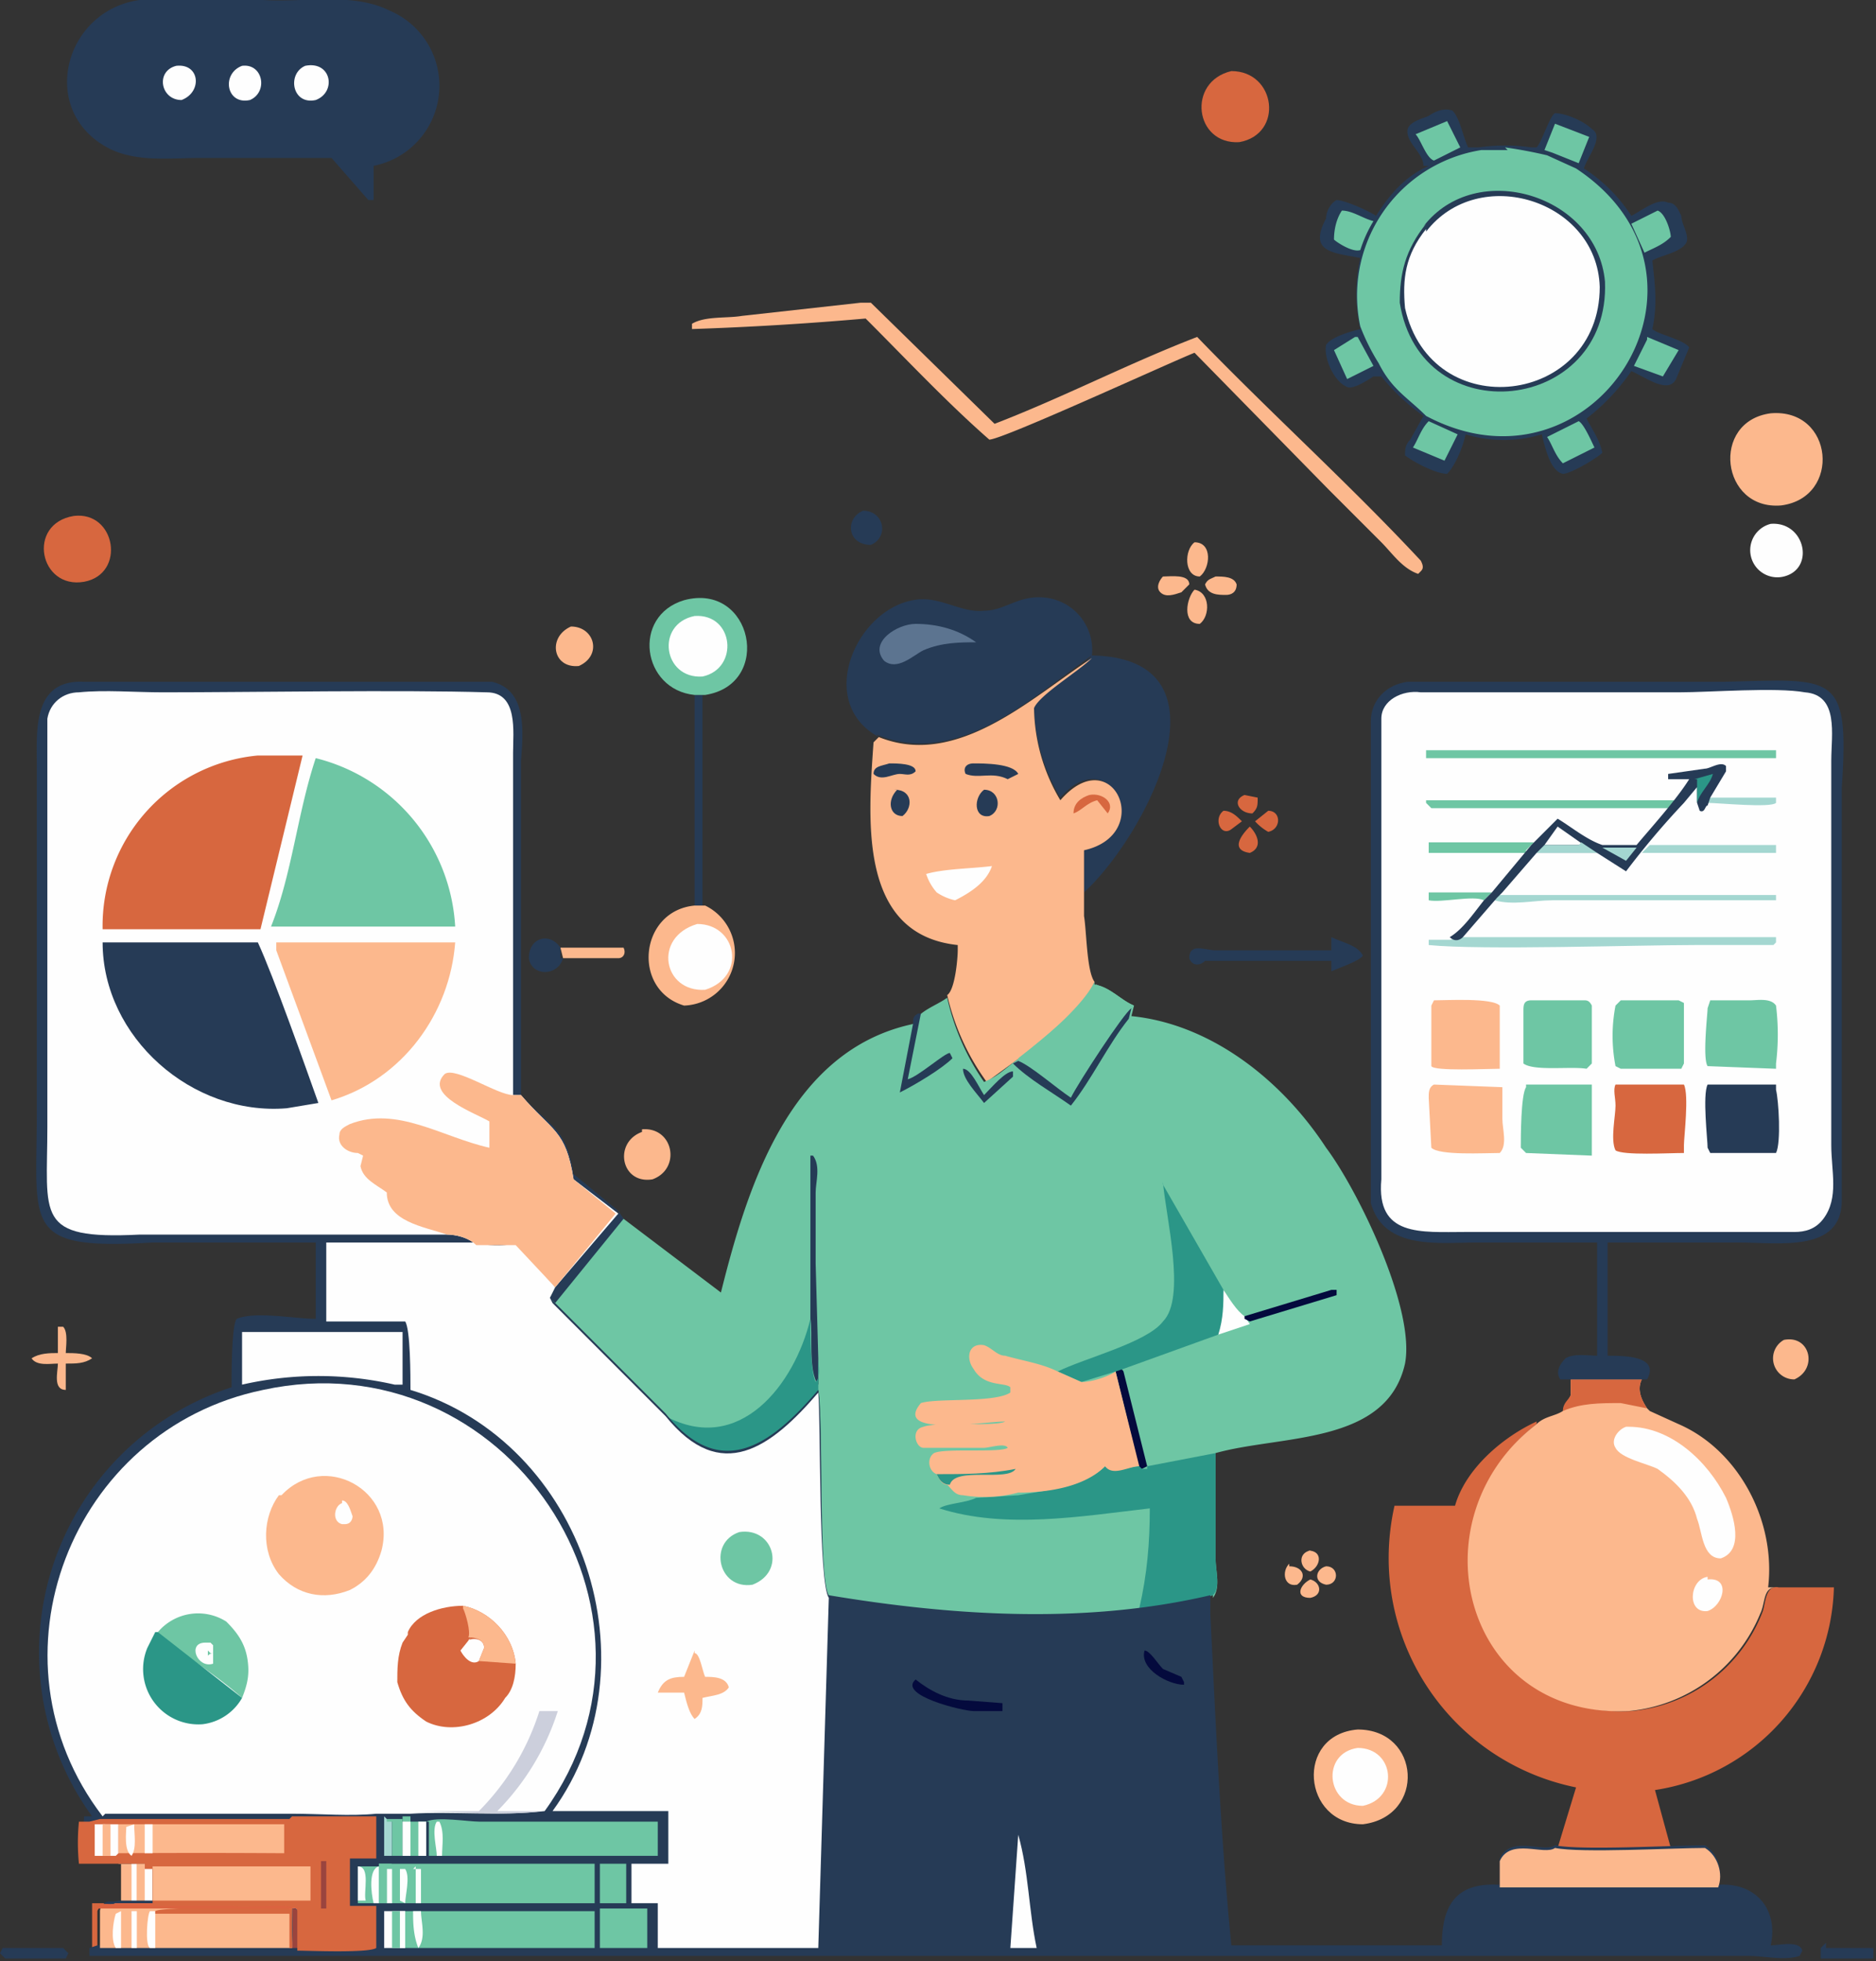 <svg xmlns="http://www.w3.org/2000/svg" data-name="Layer 1" viewBox="0 0 71.3 74.5"><rect x="0" y="0" width="71.3" height="74.5" fill="#333333" stroke="none"/><defs><linearGradient id="a" x1="3416.7" x2="3416.3" y1="-5763.1" y2="-5770.9" gradientTransform="matrix(.07 0 0 -.07 -242.7 -350)" gradientUnits="userSpaceOnUse"><stop offset="0" stop-color="#af303a"/><stop offset="1" stop-color="#db6340"/></linearGradient></defs><path d="M49.8 60c.4.1.5.6 0 .7-.6 0-.4-.5 0-.7Zm.6-.5c.5 0 .5.7 0 .7-.5-.1-.4-.6 0-.7Zm-1.4 0c.5 0 .7.4.3.7-.5.1-.6-.5-.3-.8Zm.7-.6c.6 0 .5.6.1.8-.4-.1-.5-.7 0-.8Z" fill="#fcb88d"/><path d="M3.5 72.3h1c-.3.1-.7 0-.8.3V74h-.2v-1.7Zm43.8-42.1.5.1c0 .3 0 .4-.2.6-.5 0-.8-.5-.3-.7Zm.9.6c.5 0 .5.7 0 .8a2 2 0 0 1-.5-.4l.5-.4Zm-1.7 0c.3 0 .5.2.7.4l-.4.3c-.4.3-.7-.4-.3-.7Zm1 .6c.3.3.5.8 0 1-.7-.1-.4-.6 0-1Z" fill="#d7673f"/><path d="M46.2 21.9c.3 0 .7 0 .8.3 0 .3-.2.4-.4.4-.3 0-.7 0-.8-.4.1-.2.2-.2.4-.3Zm-2 0c.3 0 1-.1 1 .3l-.3.3c-.3.1-.6.2-.8 0-.2-.2 0-.5.1-.6Zm1.2.5c.6.1.6 1 .2 1.3-.7 0-.5-1-.2-1.3Zm0-1.8c.7 0 .6 1 .2 1.3-.6 0-.6-1-.2-1.3Z" fill="#fcb88d"/><path d="M69.4 74h1.8v.4h-2V74l.2-.2ZM.1 74h2.3l.2.2-.1.2H.2l-.2-.2.1-.2Z" fill="#263b56"/><path d="M21.3 36h2.4c.1.2 0 .4-.2.4h-2.1l-.1-.4Z" fill="#fcb88d"/><path d="M21.4 36.4c-.2.7-1.2.7-1.3 0 0-.8.8-1 1.2-.4v.4Zm11.4-17c.8 0 1 1 .3 1.3-.9 0-1-1-.3-1.3Z" fill="#263b56"/><path d="M2.2 50.4h.2c.2.2.1.8.1 1 .3 0 .8 0 1 .2-.3.2-.6.2-1 .2v1c-.5 0-.3-.7-.3-1-.3 0-.8.1-1-.2.3-.2.7-.2 1-.2v-1Zm19.5-26.6c.9 0 1.2 1.1.3 1.5-1 .1-1.2-1.1-.3-1.5Zm-17.2 47h1.3v1.5H4.6v-1.6Z" fill="#fcb88d"/><path d="M4.9 70.8h.3v1.5H5v-1.5Z" fill="#fefefe"/><path d="M5.5 70.7v.1h.3v1.5h-.6v-1.5h.3Z" fill="#fcb88d"/><path d="M5.5 70.8h.3v1.5h-.3v-1.5Z" fill="#fefefe"/><path d="M67.8 50.9c1-.2 1.3 1.1.4 1.5a.8.8 0 0 1-.4-1.5Zm-43.4-8c1.2-.1 1.5 1.5.4 1.9-1.2.2-1.5-1.4-.4-1.8Z" fill="#fcb88d"/><path d="M26.4 26.4h.3v8h-.3v-8Zm24.2 9.2c.4.2 1 .3 1.2.7-.1.2-1 .5-1.2.6v-.4h-4.8c-.2.2-.5.2-.6-.1 0-.6.6-.3 1-.3h4.4v-.5Z" fill="#263b56"/><path d="M2.8 19.6c1.6-.2 2 2.2.4 2.5-1.7.3-2.2-2.2-.4-2.5Zm44-16.9c1.7 0 2 2.4.3 2.7-1.7.1-2-2.3-.3-2.7Z" fill="#d7673f"/><path d="M67.3 15.7c2.4-.2 2.7 3.2.4 3.5-2.3.2-2.7-3.2-.4-3.5Z" fill="#fcb88d"/><path d="M67.3 19.9c1.3-.1 1.7 1.7.5 2a1 1 0 0 1-.5-2Z" fill="#fefefe"/><path d="M51.6 65.7c2.4 0 2.6 3.3.2 3.6-2.3 0-2.6-3.4-.2-3.6Z" fill="#fcb88d"/><path d="M51.6 66.4c1.4 0 1.6 1.9.2 2.2-1.4 0-1.6-2-.2-2.2Z" fill="#fefefe"/><path d="M26.4 26.4c-2-.2-2.4-3-.4-3.6 2.6-.7 3.4 3.2.8 3.6h-.4Z" fill="#6ec6a4"/><path d="M26.4 23.4c1.5-.1 1.7 2 .3 2.3-1.5.1-1.8-2-.3-2.3Z" fill="#fefefe"/><path d="M26.8 34.4a2 2 0 0 1-.8 3.8c-2-.6-1.7-3.6.4-3.8h.3Z" fill="#fcb88d"/><path d="M26.5 35.1c1.5 0 1.9 2 .3 2.5-1.6.1-2-2-.3-2.5Z" fill="#fefefe"/><path d="M32.7 11.5h.4l4.7 4.6c2.6-1 5.1-2.3 7.7-3.3 2.8 2.9 5.8 5.6 8.5 8.5.1.2.1.3 0 .4l-.1.1c-.6-.2-1-.8-1.4-1.2l-2-2-5.1-5.2c-1 .4-7.3 3.3-7.8 3.3-1.6-1.4-3.1-3-4.7-4.6a120.9 120.9 0 0 1-6.6.4v-.2c.5-.3 1.3-.2 1.9-.3l4.5-.5Z" fill="#fcb88d"/><path d="M33.4 28c-2.4-1.3-.9-4.8 1.3-5.2 1-.2 1.8.5 2.7.4.8 0 1.3-.6 2.3-.5a2 2 0 0 1 1.8 2.2c5.6.1 2 6.9-.3 9v-1.6c2.7-.6 1-4.2-.9-2a7 7 0 0 1-1-3.5c.3-.5 1.7-1.3 2.2-1.9-2.3 1.6-5.1 4.3-8.2 3Z" fill="#263b56"/><path d="M34.8 23.7c.8 0 1.6.2 2.3.7-.6 0-1.3 0-2 .3-.4.2-1 .8-1.5.4-.6-.7.5-1.4 1.2-1.4Z" fill="#5c7490"/><path d="M5.3 0H10c1.6.1 3.4-.3 4.8.4a3.1 3.1 0 0 1-.6 5.9v1.3H14L12.6 6h-5c-1.2 0-2.6.2-3.7-.5C1.5 4 2.5.4 5.3 0Z" fill="#263b56"/><path d="M6.7 2.5c.9-.1 1 1 .2 1.3-.8 0-1-1.1-.2-1.3Zm2.5 0c.8-.1 1 1 .3 1.3-.9.2-1.1-1-.3-1.3Zm2.4 0c1-.2 1.2 1 .4 1.3-.9.2-1.1-1-.4-1.3Z" fill="#fefefe"/><path d="M55.3 57.2c.4-1.4 1.8-2.6 3.1-3.2v.1C53.8 57.7 55.8 65.3 62 65a5.9 5.9 0 0 0 5-3.8c.1-.3.1-1 .6-.9h2.1a8 8 0 0 1-6.8 7.7l.6 2.2h-4.3l.7-2.3c-4.9-1-8-5.8-6.9-10.7h2.4Z" fill="#d7673f"/><path d="M33.4 28c3 1.2 5.8-1.5 8.1-3-.5.5-2 1.4-2.2 1.9a7 7 0 0 0 1 3.5c2-2.3 3.6 1.3.9 1.9v2.5c.1.6.1 2.1.4 2.5-.4 1-2 2.3-3 3l-1.1.8a9 9 0 0 1-1.5-3.3c.3-.2.4-1.4.4-1.7v-.2c-3.8-.4-3.4-4.8-3.2-7.7l.2-.2Z" fill="#fcb88d"/><path d="M41.4 30.2c.5-.1 1 .3.7.7l-.4-.5c-.4.1-.6.4-.9.5 0-.4.3-.6.6-.7Z" fill="#d7673f"/><path d="M34 30c.7 0 .7.7.3 1-.5 0-.6-.6-.2-1Zm3.4 0c.6 0 .7.8.2 1-.6.1-.6-.7-.2-1Zm-3.6-1c.3 0 1 0 1 .3-.2.2-.4.1-.6.1-.3 0-.7.3-1 0 0-.3.3-.3.6-.4Zm3.2 0c.4 0 1.5 0 1.7.4l-.4.2c-.6-.3-1.1 0-1.6-.2-.1-.2 0-.4.3-.4Z" fill="#263b56"/><path d="M37.7 32.9c-.2.6-.8 1-1.4 1.3a2 2 0 0 1-.7-.3 2 2 0 0 1-.4-.7c.7-.2 1.7-.2 2.5-.3Z" fill="#fefefe"/><path d="M59.8 52.4h2.6c-.2.4 0 .8.2 1.1l.1.1 1.1.5c2.3 1 3.7 3.7 3.4 6.2h.3c-.5 0-.4.6-.6 1a6 6 0 0 1-5 3.7c-6.3.3-8.2-7.3-3.5-10.9.3-.3.7-.3 1-.5l.3-.6v-.6Z" fill="#fcb88d"/><path d="M64.9 60c.9-.1.6 1 0 1.2-.8.1-.7-1.2 0-1.3Z" fill="#fefefe"/><path d="M59.8 52.4h2.6c-.2.4 0 .8.2 1.1l-1-.2c-.8 0-1.5 0-2.2.3 0-.3.2-.4.3-.6v-.6Z" fill="#d7673f"/><path d="M61.9 54.2c1.6 0 3 1.3 3.7 2.7.3.7.7 2-.2 2.3-.7 0-.7-1-.9-1.5-.2-.8-.8-1.4-1.5-1.9-.4-.2-1.4-.4-1.6-.8-.2-.3.1-.7.4-.8Z" fill="#fefefe"/><path d="M54.1 6.3c0-.5-.7-.9-.6-1.4.1-.3.6-.4.8-.5.3-.2.6-.3.9-.2.3.3.4 1 .6 1.4h.4a7 7 0 0 1 2 0h.2c.2-.2.5-1.2.7-1.3.4 0 1.1.3 1.4.6.5.3-.2 1.1-.3 1.5A6 6 0 0 1 62 8.2c.4-.2 1-.7 1.4-.5.3 0 .4.3.5.5 0 .3.3.7.2 1-.2.4-1 .5-1.3.7.1.9.2 1.7 0 2.6.2.2 1.2.4 1.4.7l-.5 1.2c-.3.6-1.2-.1-1.7-.3a8 8 0 0 1-1.7 1.8c.2.4.5.8.6 1.3-.2.2-1.2.8-1.5.8-.5-.1-.7-1.1-.8-1.5a5 5 0 0 1-2.9 0c-.1.5-.4 1.2-.7 1.5-.4 0-1.2-.4-1.6-.7 0-.2 0-.4.2-.6l.5-.9a8 8 0 0 1-1.6-1.5h-.3c-.3.2-.8.5-1 .4-.5-.2-.9-1.1-.8-1.6.2-.3.9-.5 1.3-.6a6 6 0 0 1 0-2.7c-1-.2-2-.2-1.3-1.5 0-.3.2-.6.4-.7.3 0 1.2.4 1.5.6.5-.8 1.1-1.5 2-1.9Z" fill="#263b56"/><path d="m62.6 12.8 1.2.5-.6 1-1.1-.4.5-1Zm-11 0 .6 1.1-1 .5-.5-1.1.8-.5ZM63 8c.3.1.5.8.5 1-.3.3-.6.4-1 .6L62 8.5l1-.5Zm-8-3.4.5 1-1 .5c-.3-.1-.5-.8-.7-1l1.2-.5Zm4.1.1 1.3.5-.4 1-1-.4-.3-.1.4-1ZM51 8c.4 0 .8.3 1.2.4a5 5 0 0 0-.5 1.1c-.3.1-.9-.3-1-.4 0-.4.1-.8.3-1.1Zm9 8c.2.1.5.8.6 1l-1.2.6c-.3-.3-.4-.7-.6-1L60 16Zm-5.7 0 1.1.5-.5 1-1.2-.5c.2-.3.3-.7.6-1Z" fill="#6ec6a4"/><path d="M57.2 5.6a17.2 17.2 0 0 1 1.6.3l1.1.5c6.2 4.1.7 12.8-5.7 9.4-.7-.7-1.3-1-1.8-2a8 8 0 0 1-.7-1.4 5.6 5.6 0 0 1 4.6-6.7h1Z" fill="#6ec6a4"/><path d="M54.1 8.6c2-2.6 6.6-1.2 6.9 2.1.2 5-7 5.8-7.8.8 0-1.1.2-2 1-3Z" fill="#263b56"/><path d="M54.2 8.8c2-2.6 6.5-1.2 6.6 2.1 0 4.5-6.4 5.3-7.4.8-.1-1.1 0-2 .8-3Z" fill="#fefefe"/><path d="M60.7 47.2h-4.6c-1.4 0-3.5.3-4-1.5V27.4c0-.8.6-1.4 1.4-1.5h12c4.2-.1 4.8-.4 4.5 4v15.7c0 2-2.4 1.6-3.9 1.6h-5v4.3c.6 0 2 0 1.5.9h-3.3c-.2-.3 0-.6.2-.8.3-.2.9-.1 1.2-.1v-4.3Z" fill="#263b56"/><path d="M52.5 44.8V27.3c0-.7.8-1.1 1.5-1h9.8c1.2 0 3.7-.2 4.8 0 1.3.1 1 1.6 1 2.6v14.6c0 1 .3 2-.3 2.8-.3.4-.7.5-1.1.5H55.7c-1.7 0-3.4.2-3.2-2Z" fill="#fefefe"/><path d="M56.4 34.2c-.4-.2-1.6.1-2.1 0v-.3h2.4l-.3.3Z" fill="#6ec6a4"/><path d="M65 30.3h2.5v.2c-.2.2-2.2 0-2.6 0v-.2Z" fill="#a4d7d1"/><path d="M58 32.4h-3.7V32h4l-.3.3Z" fill="#6ec6a4"/><path d="m62.4 32.4.3-.3h4.8v.3h-5Z" fill="#a4d7d1"/><path d="M63.4 30.7h-9l-.2-.2v-.1h9.5l-.3.3Z" fill="#6ec6a4"/><path d="M57 34h10.5v.2H59c-.7 0-1.5.2-2.2 0l.2-.3Z" fill="#a4d7d1"/><path d="M54.2 28.5h13.3v.3H54.2v-.3Z" fill="#6ec6a4"/><path d="m55.1 35.7.5-.1h11.9v.2l-.1.1h-3c-2.2 0-8.1.2-10.1 0v-.2h.8Z" fill="#a4d7d1"/><path d="M58.2 38h2c.1 0 .2 0 .3.2v2.2l-.2.2c-.6-.1-2 .1-2.4-.2v-2c0-.2 0-.4.3-.4Zm3.4 0h2.2l.2.1v2.3l-.1.2h-2.3l-.2-.1a6 6 0 0 1 0-2.3l.2-.2Zm3.4 0h1.5c.3 0 .8-.1 1 .2a9 9 0 0 1 0 2.2v.2l-2.6-.1c-.2-.3 0-2 0-2.2l.1-.3Z" fill="#6ec6a4"/><path d="M54.5 38c.5 0 2.2-.1 2.5.2v2.4c-.5 0-2.5.1-2.6-.1v-2.3l.1-.2Z" fill="#fcb88d"/><path d="M58 41.2h2.5v2.7l-2.5-.1-.2-.2c0-.4 0-2 .2-2.3Z" fill="#6ec6a4"/><path d="M61.5 41.2H64c.2.4 0 2 0 2.3v.3c-.6 0-2.3.1-2.6-.1-.2-.4 0-1.3 0-1.7 0-.3-.1-.6 0-.8Z" fill="#d7673f"/><path d="M64.9 41.2h2.6v.2c.1.4.2 2 0 2.4H65l-.1-.2c0-.3-.2-2 0-2.4Z" fill="#263b56"/><path d="m54.5 41.2 2.6.1v1.2c0 .4.2 1-.1 1.3-.6 0-2.3.1-2.6-.2l-.1-1.9c0-.2 0-.4.2-.5Z" fill="#fcb88d"/><path d="M64.2 29.6h-.8v-.2l1.4-.2c.2 0 .6-.3.8-.1v.2l-.6 1-.1.3c-.1 0-.1.3-.3.2l-.1-.3v-.6l-.5.6a31.3 31.3 0 0 0-2.2 2.6l-1.1-.7h-2.3l-1.3 1.5-.2.2-1.3 1.5c-.1.1-.3.2-.5 0 .5-.3.9-.9 1.3-1.4l.3-.3 1.5-1.8 1-1c.5.3 1.1.8 1.7 1h1.3c.5-.6 1.5-1.7 2-2.5Z" fill="#263b56"/><path d="m64.4 29.6.7-.2c-.1.4-.5.7-.6 1.1v-.9Z" fill="#2b9687"/><path d="M61 32.2h1.2l-.4.5-.9-.5Z" fill="#a4d7d1"/><path d="m59.2 31.4 1 .7h-1.5l.5-.7Z" fill="#fefefe"/><path d="m60.1 32 .6.4h-2.3l.3-.3H60Z" fill="#a4d7d1"/><path d="M41.6 37.4c.6.1 1 .6 1.5.8l-.1.4c3 .3 5.7 2.4 7.4 5 1.2 1.6 3.4 6.1 3 8.2-.7 3.1-4.7 2.7-7.2 3.4v4c0 .5.2 1.1-.1 1.5v.7-.8a36 36 0 0 1-14.6.2c-.5-.6-.2-6.7-.4-7.9-1.8 2.1-3.7 3.5-5.8.9L21 49.5l-.1-.2.2-.4c.8-1 1.5-2 2.4-2.8l.2.2 3.7 2.8c1-4 2.6-9.2 7.3-10.2.2-.5.9-.7 1.3-1a9 9 0 0 0 1.4 3.2c.5-.2.8-.5 1.2-.8.9-.7 2.5-2 3-3Z" fill="#6ec6a4"/><path d="M36.6 40.6c.3 0 .6.7.8 1 .3-.3.8-.9 1.1-.9v.2l-1.1 1c-.3-.4-.8-.9-.8-1.3Z" fill="#263b56"/><path d="M46.5 49c.2.3.5.8.8 1l.2.3-1.2.4.2-1.7Z" fill="#fefefe"/><path d="m47.3 50 3.3-1h.2v.2l-3.3 1-.2-.1Z" fill="#040a3d"/><path d="m35 38.5-.5 2.5c.4-.1 1.4-1 1.6-1l.1.2c-.4.4-1.4 1-2 1.3l.5-2.6c0-.2 0-.3.2-.4Z" fill="#263b56"/><path d="M42.4 52.1s.2-.2.3 0l.9 3.6-.2.1h-.1l-.9-3.7Z" fill="#040a3d"/><path d="m23.5 46 .2.3-2.6 3.2-.2-.2.2-.4c.8-1 1.5-2 2.4-2.8ZM43 38.3l-.1.4c-.8 1-1.4 2.3-2.2 3.3-.7-.5-1.6-1-2.2-1.6l.2-.1c.5.2 1.4 1 2 1.4.3-.6 2-3.2 2.3-3.4ZM30.8 50.1v-6.2h.1c.3.4.1 1 .1 1.4V48l.1 3.6v1c-.4-.5-.2-2-.3-2.5Z" fill="#263b56"/><path d="M25.3 53.8c2.8 1.5 4.9-1.2 5.5-3.7 0 .6 0 2 .2 2.4.2-.2.1-.6.1-.9V53c-1.8 2.1-3.7 3.5-5.8.9Z" fill="#2b9687"/><path d="M41.6 37.4c.6.1 1 .6 1.5.8-.4.2-2 2.8-2.4 3.4-.5-.4-1.4-1.2-2-1.4.9-.7 2.5-2 3-2.8Z" fill="#6ec6a4"/><path d="m44.2 45 2.3 4c0 .5 0 1.1-.2 1.7L42.7 52l-.3.1-1.3.4-.9-.4c1-.5 3.4-1.1 4-1.9.9-.9.1-4 0-5.3Zm-.6 10.7 2.6-.5v4c0 .5.2 1.1-.1 1.4v.8-.8c-1 .3-2 .4-2.8.5.3-1.3.4-2.5.4-3.8-2.6.3-5.5.8-8 0 .3-.2 1-.2 1.4-.4l1.6-.1c1.1-.2 2.5-.3 3.3-1.1.3.3.9 0 1.3 0l.1.1h.2Z" fill="#2b9687"/><path d="M35.6 56c-.3-.1-.4-.6-.1-.8.4-.2 2.5 0 2.8-.2-.1-.2-.7 0-.9 0h-2.3c-.3 0-.5-.7 0-.8.5-.2 2.8 0 3.1-.2-.8 0-4.3.6-3.2-.7.6-.2 2.8 0 3.4-.4v-.2c-.2-.2-1 0-1.4-.7-.3-.4-.2-1 .4-.9.3.1.5.4.8.4.7.2 1.4.3 2 .6l.9.4c.4 0 1-.2 1.3-.4l.9 3.6c-.4 0-1 .4-1.3 0-.8.8-2.2 1-3.3 1a5 5 0 0 1-2.1.1c-.3 0-.4-.2-.6-.4-.2 0-.3-.2-.4-.4Z" fill="#fcb88d"/><path d="M35.6 56c1 0 2 0 3-.2-.3.5-2.3-.1-2.5.6-.3 0-.4-.2-.5-.4Z" fill="#2b9687"/><path d="M12 47.2H5.8c-5 .3-4.4-.6-4.4-5v-13c0-1.4-.2-3.4 1.8-3.3h15.5c1.3.3 1.2 1.8 1.1 3v12.7c1.2 1.3 1.7 1.2 2 3l1.7 1.4-2.4 2.8-.2.4.1.2 4.3 4.3c2.1 2.6 4 1.2 5.8-.9.2 1.2 0 7.2.4 7.8 4.8.8 9.8 1.1 14.5 0v.7c.2 4.1.4 8.6.8 12.6h8c0-1.6.6-2.4 2.2-2.3v-1c.4-.9 1.7-.2 2.1-.5 1 .2 4.5 0 5.7 0 .5.3.7 1 .5 1.5 1.4-.1 2.3.9 2 2.3.3 0 1.1-.2 1.2.2l-.1.2c-.6.2-1.3 0-2 0h-63V74l.3-.1h.2v-1.4c0-.4.4-.2.6-.3h1.3v-1.4l-.3-.1v-.1H3.2a8 8 0 0 1 0-1.6h.3a10.6 10.6 0 0 1 5.3-16.3c0-.5 0-2.4.2-2.6.7-.3 2.2 0 3 0v-3Z" fill="#263b56"/><path d="M11.1 72.5c.4 0 .2.4.3.6v.9H9.1 11c.2-.1.1-1.3.1-1.6Z" fill="#9a443e"/><path d="m14.7 69.1.2.1v1.3h-.3V69Z" fill="#a4d7d1"/><path d="M14.7 69.1h.6v1.4h-.4v-1.3h-.2Z" fill="#6ec6a4"/><path d="M45 64c-.6 0-1.7-.6-1.5-1.3.2 0 .5.5.7.7l.7.3.1.2v.2Zm-8 1c-.4 0-2.9-.6-2.2-1.2.5.4 1.2.8 2 .8l1.3.1v.3H37Z" fill="#040a3d"/><path d="M13.6 70.9h.8v1.4h-.8v-1.4Z" fill="#6ec6a4"/><path d="M14.4 72.3h-.2c-.1-.4-.2-1.3.2-1.4v1.4Zm-.8-1.4c.5 0 .2 1 .3 1.3h-.3V71Z" fill="#fefefe"/><path d="M15.6 69.2h.6v1.3h-.9V69h.3Z" fill="#6ec6a4"/><path d="M15.3 69.2h.3v1.3h-.3v-1.3Zm.9 0v1.3h-.3v-1.3h.3Zm-1.6 3.4h.8V74h-.8v-1.4Z" fill="#fefefe"/><path d="M14.6 72.6h.8-.2V74h-.6.3v-1.4h-.3Z" fill="#6ec6a4"/><path d="M15.4 72.6V74h-.2v-1.4h.2Z" fill="#fefefe"/><path d="M22.8 70.8h1v1.5h-1v-1.5Z" fill="#6ec6a4"/><path d="M38.7 69.7c.4 1.4.4 2.9.7 4.3h-1l.3-4.3Z" fill="#fefefe"/><path d="M23.2 69.2H25v1.3h-2v-1.3Zm-.4 3.3h1.8V74h-1.8v-1.4Zm-6.6-3.3c.4-.2 1.6 0 2 0H23v1.3h-6.7v-1.3Z" fill="#6ec6a4"/><path d="M16.6 70.5c0-.3-.2-1 0-1.3h.1c.2.4.1.9.1 1.3h-.2Z" fill="#fefefe"/><path d="M16 72.6h6.6V74h-7.2v-1.4h.6Z" fill="#6ec6a4"/><path d="M16 72.6c0 .4.2 1-.1 1.4-.2-.5-.2-1-.2-1.4h.3Zm-6.8-22h6.1v2H15a13 13 0 0 0-5.8 0v-2Z" fill="#fefefe"/><path d="M59.1 70.2c1 .2 4.5 0 5.7 0 .5.3.7 1 .5 1.5H57v-1c.4-.9 1.7-.2 2.1-.5Z" fill="#fcb88d"/><path d="M14.9 70.8h7.7v1.5h-8.2v-1.5h.5Z" fill="#6ec6a4"/><path d="M15.2 71h.2c.2.3 0 1 0 1.3l-.2-.1v-1.3Zm-.5 0h.2v1.3h-.2v-1.4Zm1 0h.3v1.3h-.2v-1.4Z" fill="#fefefe"/><path d="M14.4 70.8h.5l-.2.1v1.4h-.3v-1.4Z" fill="#6ec6a4"/><path d="M5.8 72.3h5.6v.8c0-.2 0-.7-.3-.6V74H3.8v-1.4c0-.3.4-.2.6-.3h1.4Z" fill="#fcb88d"/><path d="M5 72.6h.2V74H5v-1.4Zm.7 1.4c-.2-.1-.1-1.3 0-1.4h.2V74h-.3Zm-1.1 0h-.2c-.2-.3-.1-1 0-1.3l.2-.1V74Z" fill="#fefefe"/><path d="M5.9 72.6c.3-.2 4.5-.1 5.2-.1V74H11v-1.3H5.9v-.1Z" fill="#d7673f"/><path d="M5.8 72.3h5.6v.8c0-.2 0-.7-.3-.6H3.7c.1-.3.5-.1.7-.2h1.4Z" fill="url(#a)"/><path d="M11.1 69h3.2v1.6h-1v1.8h1V74c-.3.2-2.6.1-3 .1v-1.6c-.2-.2-2 0-2.5-.1h-3V71h-.3v-.2H3a8 8 0 0 1 0-1.6h.4l.4-.1H11Z" fill="#d7673f"/><path d="M4 70.5h-.4v-1.2H4v1.2Z" fill="#fefefe"/><path d="M12.2 70.7h.2v1.8h-.2v-1.8Z" fill="#9a443e"/><path d="M3.9 69.3h.6v1.1l-.1.1h-.5v-1.2Z" fill="#fefefe"/><path d="M3.9 69.3h.6-.3v1.2h-.3v-1.2Zm.6 0h6.3v1.1a468 468 0 0 0-6.3 0v-1.2Z" fill="#fcb88d"/><path d="M5.1 69.3c0 .4.1.9-.1 1.2-.3-.2-.2-.9-.2-1.1l.3-.1Zm.4 0h.3v1.1h-.3v-1.1Z" fill="#fefefe"/><path d="M5.8 70.9h6v1.3h-6V71Z" fill="#fcb88d"/><path d="M18 47.2c.6.1 1 .2 1.6 0l1.5 1.7-.2.4.1.2 4.3 4.3c2.1 2.6 4 1.2 5.8-.9.1 1.2 0 7.2.4 7.8L31.1 74H25v-1.7h-1v-1.5h1.4v-2H21c4-5.5 1.2-14-5.4-16 0-.5 0-2.3-.2-2.6h-3v-3H18Z" fill="#fefefe"/><path d="M26.4 62.8c.2 0 .3.7.4.9.3 0 .8 0 .9.4-.2.3-.6.3-1 .4 0 .3 0 .6-.3.8-.2-.2-.3-.6-.4-1h-1c.2-.5.5-.6 1-.6l.4-1Z" fill="#fcb88d"/><path d="M28.1 58.2c1.3-.2 1.8 1.5.5 2-1.3.2-1.7-1.6-.5-2Z" fill="#6ec6a4"/><path d="M3.9 69C-.7 63 2.7 54.3 10 52.8c9.2-2 16.2 8.4 10.7 16-1.7.2-3.5 0-5.1.1h-1.3c-1 .1-2.1 0-3.2 0H4Z" fill="#fefefe"/><path d="M20.5 65h.7a9.5 9.5 0 0 1-2.3 3.8h1.7c-1.6.2-3.4 0-5 0h2.6a9.4 9.4 0 0 0 2.3-3.8Z" fill="#cccfdc"/><path d="M6 62a2 2 0 0 1 2.6-.4c.4.4.7.8.8 1.4.1.6 0 1-.2 1.5-1-.9-2.2-1.6-3.3-2.5Z" fill="#6ec6a4"/><path d="m8 62.4.1.1v.3H8l-.1-.1v.1c0 .2 0 0 .2 0v.4c-.6.2-1-.8-.3-.8H8Z" fill="#fefefe"/><path d="m6 62 3.2 2.5a2 2 0 0 1-1.5 1 2.1 2.1 0 0 1-2.1-2.9l.3-.6Z" fill="#2b9687"/><path d="M10.7 56.8c1.6-1.7 4.4-.2 3.8 2.1-.2.7-.6 1.2-1.2 1.5-1 .4-2 .2-2.7-.6-.7-.9-.6-2.2 0-3Z" fill="#fcb88d"/><path d="M13 57c.2 0 .3.3.4.6 0 0 0 .3-.3.3H13c-.4-.1-.3-.7 0-.8Z" fill="#fefefe"/><path d="M15.5 62c.3-.7 1.3-1 2.1-1 1 .2 1.9 1.1 2 2.2 0 .5-.1 1-.4 1.3-.6 1-2 1.4-3 .9-.6-.4-.9-.8-1.1-1.5 0-.5 0-1 .2-1.5l.2-.3Z" fill="#d7673f"/><path d="M17.8 62.3c.3-.1.6 0 .6.3l-.2.5c-.3.2-.6-.2-.7-.4l.4-.5Z" fill="#fefefe"/><path d="M17.6 61c1 .2 1.9 1.1 2 2.2l-1.4-.1.2-.5c0-.3-.3-.4-.6-.4.1-.2-.1-.9-.2-1.1Z" fill="#fcb88d"/><path d="M17 46.9H5.3c-4 .2-3.5-.7-3.5-4.1V27.3c.1-.6.6-1 1.2-1 1-.1 2.1 0 3.2 0 3.4 0 9-.1 12.3 0 1.2 0 1 1.5 1 2.3v13h.3c1.2 1.4 1.7 1.3 2 3.2l1.7 1.3-2.4 2.8-1.5-1.6h-1.5c-.3-.3-.8-.4-1.1-.4Z" fill="#fefefe"/><path d="M10.6 35.8h6.7c-.2 2.7-2 5.2-4.7 6l-2.1-5.7v-.3h.1Z" fill="#fcb88d"/><path d="M12 28.8a7 7 0 0 1 5.3 6.4h-7c.8-2 1-4.3 1.7-6.4Z" fill="#6ec6a4"/><path d="M5 35.8h4.8c.6 1.3 1.8 4.7 2.3 6.1l-1.2.2c-3.6.3-7-2.7-7-6.3H5Z" fill="#263b56"/><path d="M9.8 28.7h1.7l-1.6 6.6h-6a6.5 6.5 0 0 1 5.9-6.6Z" fill="#d7673f"/><path d="M18.6 42.6c-.5-.3-2.5-1-1.7-1.8.4-.3 2 .8 2.6.8h.3c1.2 1.4 1.7 1.3 2 3.2l1.6 1.3-2.3 2.8-1.5-1.6h-1.5c-.3-.3-.8-.4-1.1-.4-.9-.3-2.3-.5-2.3-1.6-.4-.3-.9-.5-1-1l.1-.4-.2-.1c-.4 0-.8-.3-.7-.7 0-.2.2-.3.4-.4 1.8-.7 3.5.5 5.3.9v-1Z" fill="#fcb88d"/></svg>